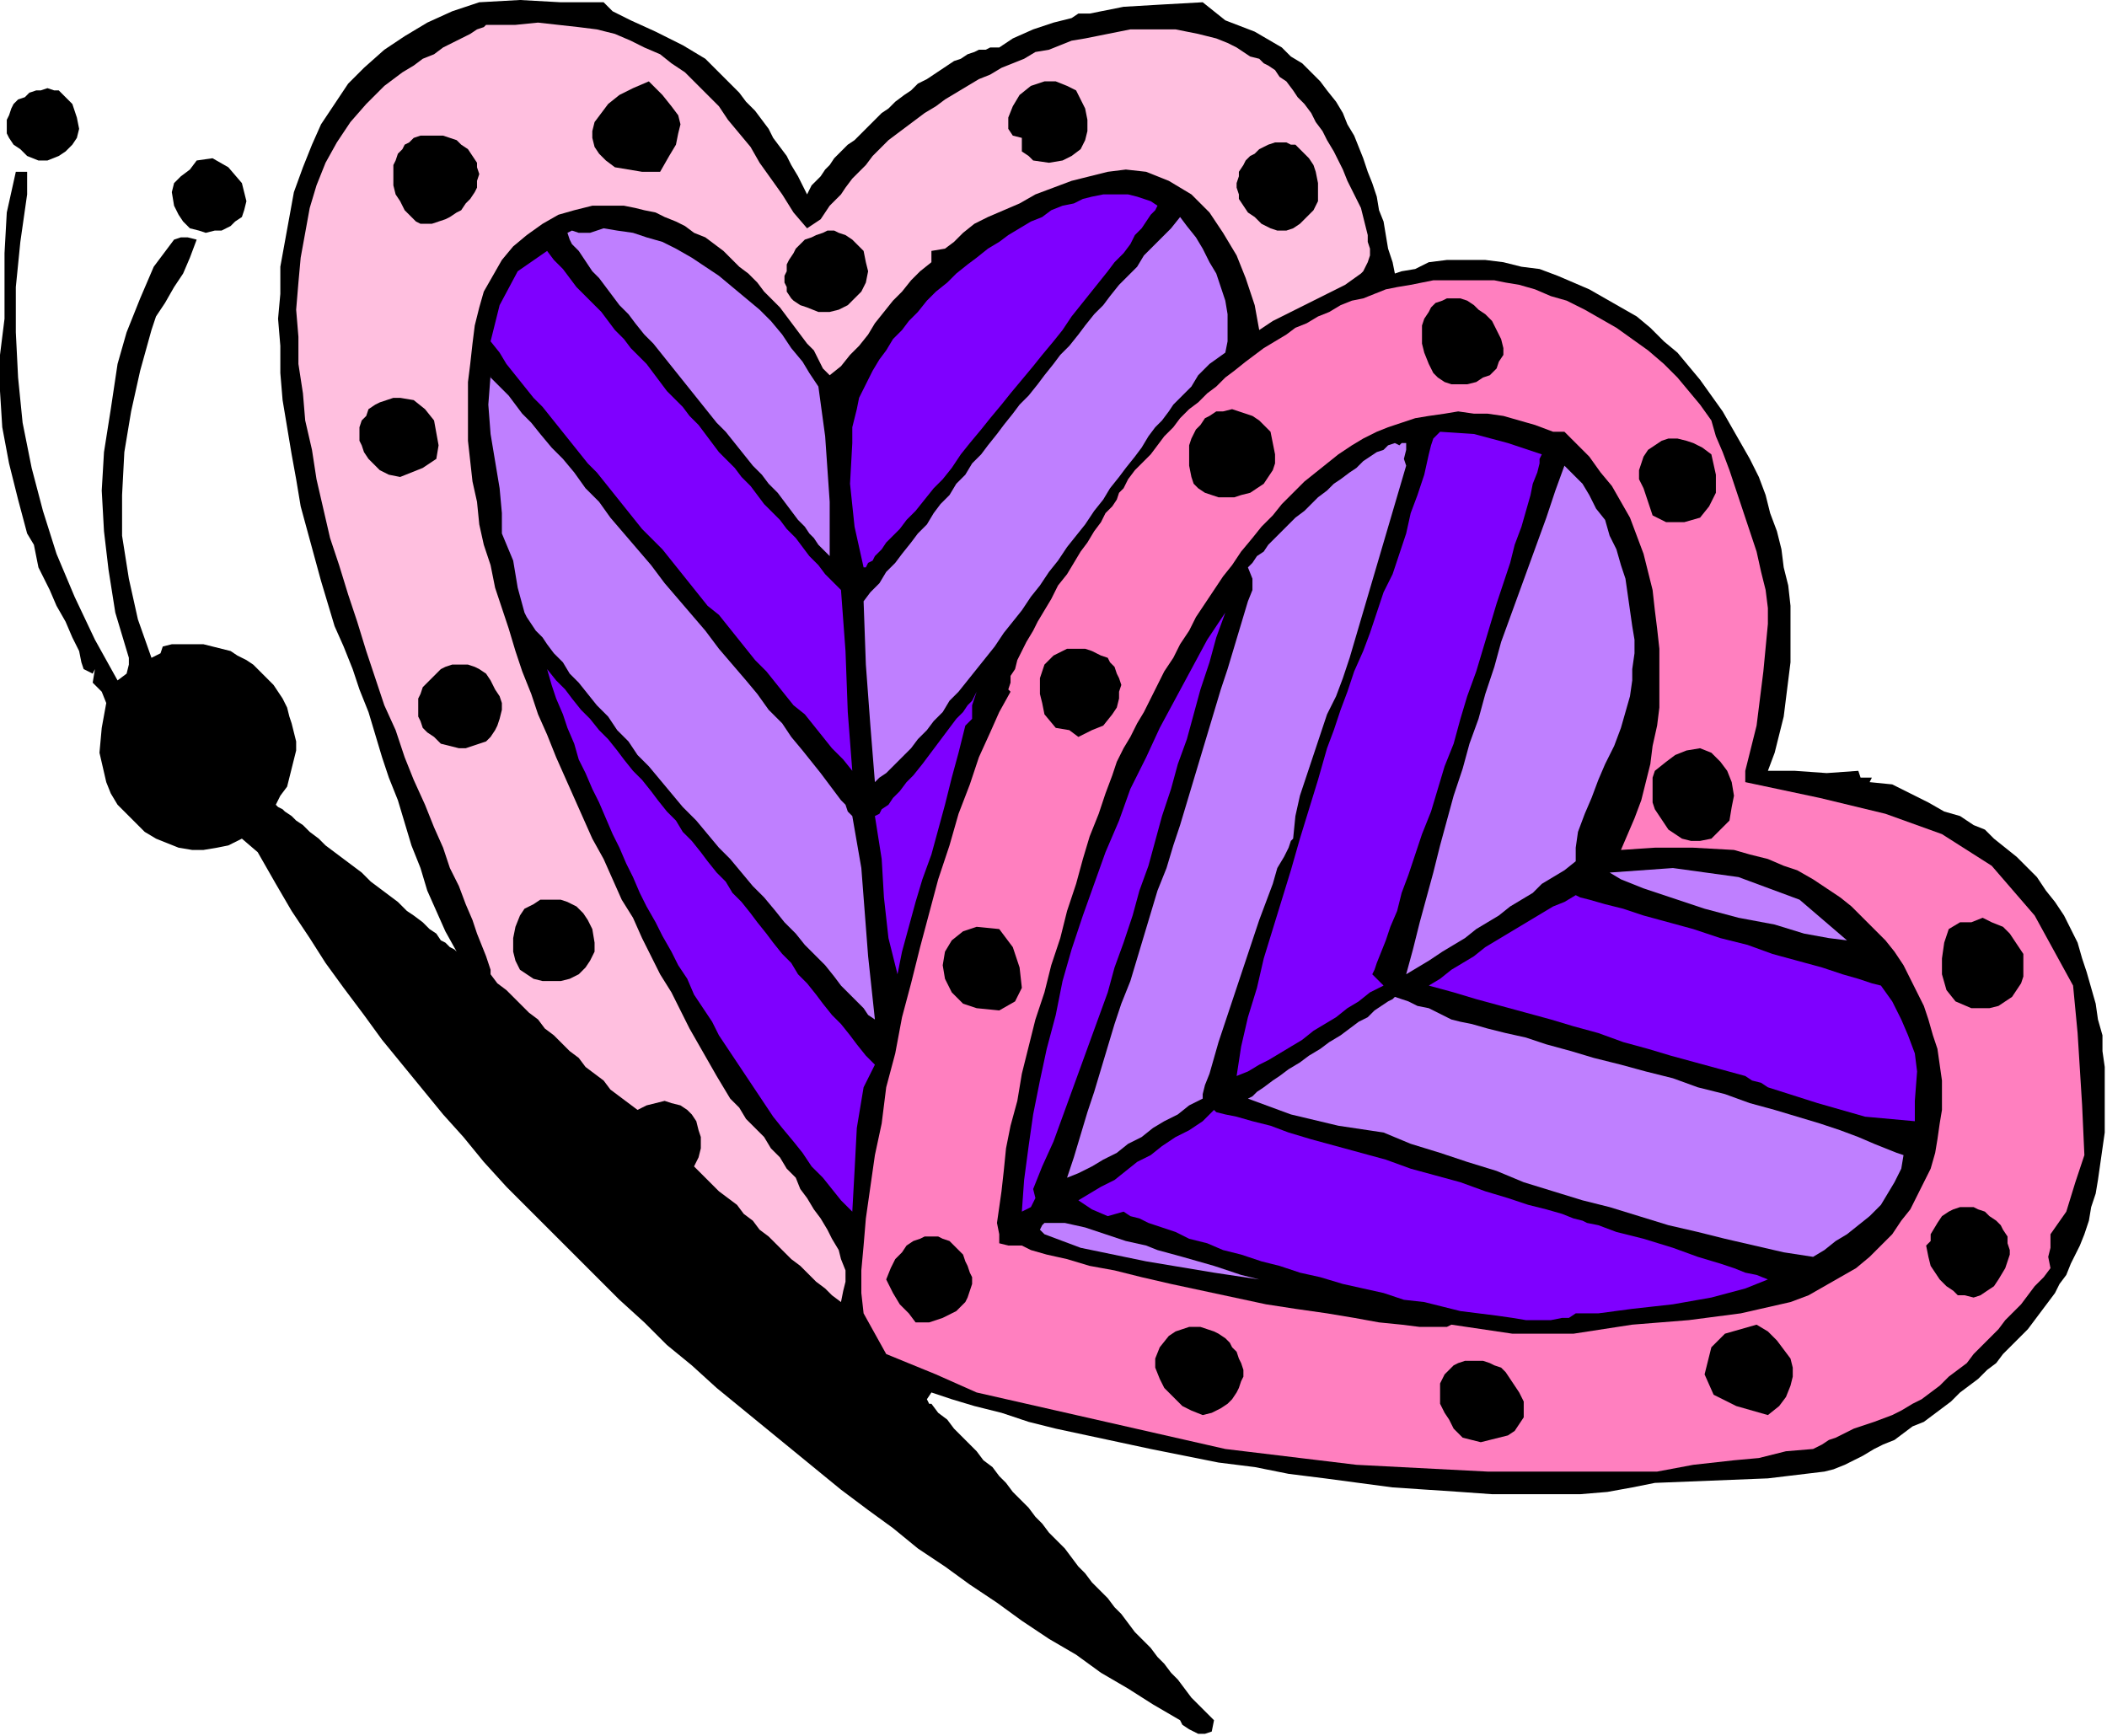 <?xml version="1.0" encoding="UTF-8" standalone="no"?>
<svg
   xmlns:dc="http://purl.org/dc/elements/1.1/"
   xmlns:cc="http://creativecommons.org/ns#"
   xmlns:rdf="http://www.w3.org/1999/02/22-rdf-syntax-ns#"
   xmlns:svg="http://www.w3.org/2000/svg"
   xmlns="http://www.w3.org/2000/svg"
   xmlns:sodipodi="http://sodipodi.sourceforge.net/DTD/sodipodi-0.dtd"
   xmlns:inkscape="http://www.inkscape.org/namespaces/inkscape"
   version="1.0"
   width="157.819mm"
   height="130.048mm"
   id="svg89"
   sodipodi:docname="SESSG120.WMF">
  <sodipodi:namedview
     pagecolor="#ffffff"
     bordercolor="#666666"
     borderopacity="1"
     objecttolerance="10"
     gridtolerance="10"
     guidetolerance="10"
     inkscape:pageopacity="0"
     inkscape:pageshadow="2"
     inkscape:window-width="640"
     inkscape:window-height="480"
     id="namedview91" />
  <defs
     id="defs3">
    <pattern
       id="WMFhbasepattern"
       patternUnits="userSpaceOnUse"
       width="6"
       height="6"
       x="0"
       y="0" />
  </defs>
  <path
     style="fill:#000000;fill-rule:evenodd;fill-opacity:1;stroke:none;"
     d="  M 228.48,55.04   L 229.12,53.76   L 229.76,52.48   L 231.04,51.2   L 232.32,49.92   L 233.6,48   L 234.88,46.72   L 236.16,44.8   L 238.08,42.88   L 240,40.96   L 241.92,39.68   L 243.84,37.76   L 245.76,35.84   L 247.68,33.92   L 249.6,32   L 251.52,30.72   L 253.44,28.8   L 256,26.88   L 257.92,25.6   L 259.84,23.68   L 262.4,22.4   L 264.32,21.12   L 266.24,19.84   L 268.16,18.56   L 270.08,17.28   L 272,16.64   L 273.92,15.36   L 275.84,14.72   L 277.12,14.08   L 279.04,14.08   L 280.32,13.44   L 281.6,13.44   L 282.88,13.44   L 282.88,13.44   L 286.72,10.88   L 292.48,8.32   L 298.24,6.4   L 303.36,5.12   L 305.28,3.84   L 305.28,3.84   L 308.48,3.84   L 318.08,1.92   L 328.96,1.28   L 340.48,0.64   L 340.48,0.64   L 346.88,5.76   L 355.2,8.96   L 362.88,13.44   L 362.88,13.44   L 365.44,16   L 368.64,17.92   L 371.2,20.48   L 373.76,23.04   L 375.68,25.6   L 378.24,28.8   L 380.16,32   L 381.44,35.2   L 383.36,38.4   L 384.64,41.6   L 385.92,44.8   L 387.2,48.64   L 388.48,51.84   L 389.76,55.68   L 390.4,59.52   L 391.68,62.72   L 392.32,66.56   L 392.96,70.4   L 394.24,74.24   L 394.88,77.44   L 394.88,77.44   L 396.8,76.8   L 400.64,76.16   L 404.48,74.24   L 404.48,74.24   L 409.6,73.6   L 415.36,73.6   L 420.48,73.6   L 425.6,74.24   L 430.72,75.52   L 435.84,76.16   L 440.96,78.08   L 445.44,80   L 449.92,81.92   L 454.4,84.48   L 458.88,87.04   L 463.36,89.6   L 467.2,92.8   L 471.04,96.64   L 474.88,99.84   L 478.08,103.68   L 481.28,107.52   L 484.48,112   L 487.68,116.48   L 490.24,120.96   L 492.8,125.44   L 495.36,129.92   L 497.92,135.04   L 499.84,140.16   L 501.12,145.28   L 503.04,150.4   L 504.32,155.52   L 504.96,160.64   L 506.24,165.76   L 506.88,171.52   L 506.88,176.64   L 506.88,181.76   L 506.88,187.52   L 506.24,192.64   L 505.6,197.76   L 504.96,202.88   L 503.68,208   L 502.4,213.12   L 500.48,218.24   L 500.48,218.24   L 508.16,218.24   L 517.12,218.88   L 526.08,218.24   L 526.08,218.24   L 526.72,220.16   L 528.64,220.16   L 529.92,220.16   L 529.28,221.44   L 529.28,221.44   L 535.68,222.08   L 540.8,224.64   L 545.92,227.2   L 550.4,229.76   L 554.88,231.04   L 554.88,231.04   L 558.72,233.6   L 561.92,234.88   L 564.48,237.44   L 564.48,237.44   L 567.68,240   L 570.88,242.56   L 574.08,245.76   L 576.64,248.32   L 579.2,252.16   L 581.76,255.36   L 584.32,259.2   L 586.24,263.04   L 588.16,266.88   L 589.44,271.36   L 590.72,275.2   L 592,279.68   L 593.28,284.16   L 593.92,288.64   L 595.2,293.12   L 595.2,297.6   L 595.84,302.08   L 595.84,307.2   L 595.84,311.68   L 595.84,316.16   L 595.84,320.64   L 595.2,325.12   L 594.56,329.6   L 593.92,334.08   L 593.28,337.92   L 592,341.76   L 591.36,345.6   L 590.08,349.44   L 590.08,349.44   L 588.8,352.64   L 587.52,355.2   L 586.24,357.76   L 584.96,360.96   L 583.04,363.52   L 581.76,366.08   L 579.84,368.64   L 577.92,371.2   L 576,373.76   L 574.08,376.32   L 571.52,378.88   L 569.6,380.8   L 567.04,383.36   L 565.12,385.92   L 562.56,387.84   L 560,390.4   L 557.44,392.32   L 554.88,394.24   L 552.32,396.8   L 549.76,398.72   L 547.2,400.64   L 544.64,402.56   L 541.44,403.84   L 538.88,405.76   L 536.32,407.68   L 533.12,408.96   L 530.56,410.24   L 527.36,412.16   L 524.8,413.44   L 522.24,414.72   L 519.04,416   L 516.48,416.64   L 516.48,416.64   L 500.48,418.56   L 484.48,419.2   L 468.48,419.84   L 468.48,419.84   L 462.08,421.12   L 455.04,422.4   L 447.36,423.04   L 439.68,423.04   L 431.36,423.04   L 422.4,423.04   L 413.44,422.4   L 403.84,421.76   L 394.24,421.12   L 384.64,419.84   L 375.04,418.56   L 364.8,417.28   L 355.2,415.36   L 344.96,414.08   L 335.36,412.16   L 325.76,410.24   L 316.8,408.32   L 307.84,406.4   L 298.88,404.48   L 291.2,402.56   L 283.52,400   L 275.84,398.08   L 269.44,396.16   L 263.68,394.24   L 263.68,394.24   L 262.4,396.16   L 263.04,397.44   L 263.68,397.44   L 263.68,397.44   L 265.6,400   L 268.16,401.92   L 270.08,404.48   L 272,406.4   L 274.56,408.96   L 276.48,410.88   L 278.4,413.44   L 280.96,415.36   L 282.88,417.92   L 284.8,419.84   L 286.72,422.4   L 289.28,424.96   L 291.2,426.88   L 293.12,429.44   L 295.04,431.36   L 296.96,433.92   L 299.52,436.48   L 301.44,438.4   L 303.36,440.96   L 305.28,443.52   L 307.2,445.44   L 309.12,448   L 311.68,450.56   L 313.6,452.48   L 315.52,455.04   L 317.44,456.96   L 319.36,459.52   L 321.28,462.08   L 323.2,464   L 325.76,466.56   L 327.68,469.12   L 329.6,471.04   L 331.52,473.6   L 333.44,475.52   L 335.36,478.08   L 337.28,480.64   L 339.2,482.56   L 341.76,485.12   L 343.68,487.04   L 343.68,487.04   L 343.04,490.24   L 341.12,490.88   L 339.2,490.88   L 336.64,489.6   L 334.72,488.32   L 334.08,487.04   L 334.08,487.04   L 326.4,482.56   L 319.36,478.08   L 311.68,473.6   L 304.64,468.48   L 296.96,464   L 289.28,458.88   L 282.24,453.76   L 274.56,448.64   L 267.52,443.52   L 259.84,438.4   L 252.8,432.64   L 245.76,427.52   L 238.08,421.76   L 231.04,416   L 224,410.24   L 216.96,404.48   L 209.92,398.72   L 202.88,392.96   L 195.84,386.56   L 188.8,380.8   L 182.4,374.4   L 175.36,368   L 168.96,361.6   L 162.56,355.2   L 156.16,348.8   L 149.76,342.4   L 143.36,336   L 136.96,328.96   L 131.2,321.92   L 125.44,315.52   L 119.68,308.48   L 113.92,301.44   L 108.16,294.4   L 103.04,287.36   L 97.28,279.68   L 92.16,272.64   L 87.68,265.6   L 82.56,257.92   L 78.08,250.24   L 78.08,250.24   L 75.52,245.76   L 72.96,241.28   L 68.48,237.44   L 68.48,237.44   L 64.64,239.36   L 61.44,240   L 57.6,240.64   L 54.4,240.64   L 50.56,240   L 47.36,238.72   L 44.16,237.44   L 40.96,235.52   L 38.4,232.96   L 35.84,230.4   L 33.28,227.84   L 31.36,224.64   L 30.08,221.44   L 30.08,221.44   L 28.16,213.12   L 28.8,206.08   L 30.08,199.04   L 30.08,199.04   L 28.8,195.84   L 26.24,193.28   L 26.88,189.44   L 26.88,189.44   L 26.24,190.72   L 24.96,190.08   L 23.68,189.44   L 23.68,189.44   L 23.04,187.52   L 22.4,184.32   L 20.48,180.48   L 18.56,176   L 16,171.52   L 14.08,167.04   L 12.16,163.2   L 10.88,160.64   L 10.88,160.64   L 10.24,157.44   L 9.6,154.24   L 7.68,151.04   L 7.68,151.04   L 5.12,141.44   L 2.56,131.2   L 0.64,120.96   L 0,110.72   L 0,100.48   L 1.28,90.24   L 1.28,90.24   L 1.28,83.84   L 1.28,71.68   L 1.92,60.16   L 4.48,48.64   L 4.48,48.64   L 7.68,48.64   L 7.68,55.04   L 5.76,68.48   L 4.48,81.28   L 4.48,94.08   L 5.12,106.88   L 6.4,119.68   L 8.96,132.48   L 12.16,144.64   L 16,156.8   L 21.12,168.96   L 26.88,181.12   L 33.28,192.64   L 33.28,192.64   L 35.84,190.72   L 36.48,188.16   L 36.48,186.24   L 36.48,186.24   L 32.64,173.44   L 30.72,161.28   L 29.44,150.4   L 28.8,138.88   L 29.44,128   L 31.36,115.84   L 33.28,103.04   L 33.28,103.04   L 35.84,94.08   L 39.68,84.48   L 43.52,75.52   L 49.28,67.84   L 49.28,67.84   L 51.2,67.2   L 53.12,67.2   L 55.68,67.84   L 55.68,67.84   L 53.76,72.96   L 51.84,77.44   L 49.28,81.28   L 46.72,85.76   L 44.16,89.6   L 42.88,93.44   L 42.88,93.44   L 39.68,104.96   L 37.12,116.48   L 35.2,128   L 34.56,140.16   L 34.56,151.68   L 36.48,163.84   L 39.04,175.36   L 42.88,186.24   L 42.88,186.24   L 44.16,185.6   L 45.44,184.96   L 46.08,183.04   L 46.08,183.04   L 48.64,182.4   L 51.84,182.4   L 54.4,182.4   L 57.6,182.4   L 60.16,183.04   L 62.72,183.68   L 65.28,184.32   L 67.2,185.6   L 69.76,186.88   L 71.68,188.16   L 73.6,190.08   L 75.52,192   L 77.44,193.92   L 78.72,195.84   L 80,197.76   L 81.28,200.32   L 81.92,202.88   L 82.56,204.8   L 83.2,207.36   L 83.84,209.92   L 83.84,212.48   L 83.2,215.04   L 82.56,217.6   L 81.92,220.16   L 81.28,222.72   L 79.36,225.28   L 78.08,227.84   L 78.08,227.84   L 78.08,227.84   L 78.72,228.48   L 80,229.12   L 80.64,229.76   L 82.56,231.04   L 83.84,232.32   L 85.76,233.6   L 87.68,235.52   L 90.24,237.44   L 92.16,239.36   L 94.72,241.28   L 97.28,243.2   L 99.84,245.12   L 102.4,247.04   L 104.96,249.6   L 107.52,251.52   L 110.08,253.44   L 112.64,255.36   L 115.2,257.92   L 117.12,259.2   L 119.68,261.12   L 121.6,263.04   L 123.52,264.32   L 124.8,266.24   L 126.08,266.88   L 127.36,268.16   L 128.64,268.8   L 129.28,269.44   L 129.28,269.44   L 129.28,269.44   L 126.08,263.68   L 123.52,257.92   L 120.96,252.16   L 119.04,245.76   L 116.48,239.36   L 114.56,232.96   L 112.64,226.56   L 110.08,220.16   L 108.16,214.4   L 106.24,208   L 104.32,201.6   L 101.76,195.2   L 99.84,189.44   L 97.28,183.04   L 97.28,183.04   L 94.72,177.28   L 92.8,170.88   L 90.88,164.48   L 88.96,157.44   L 87.04,150.4   L 85.12,143.36   L 83.84,135.68   L 82.56,128.64   L 81.28,120.96   L 80,113.28   L 79.36,105.6   L 79.36,97.92   L 78.72,90.24   L 79.36,83.2   L 79.36,75.52   L 80.64,68.48   L 81.92,61.44   L 83.2,54.4   L 85.76,47.36   L 88.32,40.96   L 90.88,35.2   L 94.72,29.44   L 98.56,23.68   L 103.04,19.2   L 108.8,14.08   L 114.56,10.24   L 120.96,6.4   L 128,3.2   L 135.68,0.64   L 135.68,0.64   L 147.2,0   L 158.72,0.64   L 170.88,0.64   L 170.88,0.64   L 173.44,3.2   L 178.56,5.76   L 185.6,8.96   L 193.28,12.8   L 199.68,16.64   L 199.68,16.64   L 201.6,18.56   L 203.52,20.48   L 205.44,22.4   L 207.36,24.32   L 209.28,26.24   L 211.2,28.8   L 213.76,31.36   L 215.68,33.92   L 217.6,36.48   L 218.88,39.04   L 220.8,41.6   L 222.72,44.16   L 224,46.72   L 225.92,49.92   L 227.2,52.48   L 228.48,55.04  z "
     id="path5" />
  <path
     style="fill:#ffbfdf;fill-rule:evenodd;fill-opacity:1;stroke:none;"
     d="  M 228.48,64.64   L 232.32,62.08   L 234.88,58.24   L 238.08,55.04   L 238.08,55.04   L 239.36,53.12   L 241.28,50.56   L 243.2,48.64   L 245.12,46.72   L 247.04,44.16   L 248.96,42.24   L 251.52,39.68   L 254.08,37.76   L 256.64,35.84   L 259.2,33.92   L 261.76,32   L 264.96,30.08   L 267.52,28.16   L 270.72,26.24   L 273.92,24.32   L 277.12,22.4   L 280.32,21.12   L 283.52,19.2   L 286.72,17.92   L 289.92,16.64   L 293.12,14.72   L 296.96,14.08   L 300.16,12.8   L 303.36,11.52   L 307.2,10.88   L 310.4,10.24   L 313.6,9.6   L 316.8,8.96   L 320,8.32   L 323.2,8.32   L 326.4,8.32   L 329.6,8.32   L 332.8,8.32   L 336,8.96   L 339.2,9.6   L 341.76,10.24   L 344.32,10.88   L 347.52,12.16   L 350.08,13.44   L 350.08,13.44   L 352,14.72   L 353.92,16   L 356.48,16.64   L 356.48,16.64   L 357.76,17.92   L 359.04,18.56   L 360.96,19.84   L 362.24,21.76   L 364.16,23.04   L 366.08,25.6   L 367.36,27.52   L 369.28,29.44   L 371.2,32   L 372.48,34.56   L 374.4,37.12   L 375.68,39.68   L 377.6,42.88   L 378.88,45.44   L 380.16,48   L 381.44,51.2   L 382.72,53.76   L 384,56.32   L 385.28,58.88   L 385.92,61.44   L 386.56,64   L 387.2,66.56   L 387.2,68.48   L 387.84,70.4   L 387.84,72.32   L 387.2,74.24   L 386.56,75.52   L 385.92,76.8   L 385.28,77.44   L 385.28,77.44   L 380.8,80.64   L 375.68,83.2   L 370.56,85.76   L 365.44,88.32   L 360.32,90.88   L 356.48,93.44   L 356.48,93.44   L 355.2,86.4   L 352.64,78.72   L 350.08,72.32   L 346.24,65.92   L 342.4,60.16   L 337.28,55.04   L 330.88,51.2   L 324.48,48.64   L 324.48,48.64   L 318.72,48   L 313.6,48.64   L 308.48,49.92   L 303.36,51.2   L 298.24,53.12   L 293.12,55.04   L 288.64,57.6   L 284.16,59.52   L 279.68,61.44   L 279.68,61.44   L 275.84,63.36   L 272.64,65.92   L 270.08,68.48   L 267.52,70.4   L 263.68,71.04   L 263.68,71.04   L 263.68,74.24   L 260.48,76.8   L 257.92,79.36   L 255.36,82.56   L 252.8,85.12   L 250.24,88.32   L 247.68,91.52   L 245.76,94.72   L 243.2,97.92   L 240.64,100.48   L 238.08,103.68   L 234.88,106.24   L 234.88,106.24   L 232.96,104.32   L 231.68,101.76   L 230.4,99.2   L 228.48,97.28   L 226.56,94.72   L 224.64,92.16   L 222.72,89.6   L 220.8,87.04   L 218.88,85.12   L 216.32,82.56   L 214.4,80   L 211.84,77.44   L 209.28,75.52   L 207.36,73.6   L 204.8,71.04   L 202.24,69.12   L 199.68,67.2   L 196.48,65.92   L 193.92,64   L 191.36,62.72   L 188.16,61.44   L 185.6,60.16   L 182.4,59.52   L 179.84,58.88   L 176.64,58.24   L 173.44,58.24   L 170.88,58.24   L 167.68,58.24   L 167.68,58.24   L 162.56,59.52   L 158.08,60.8   L 153.6,63.36   L 149.12,66.56   L 145.28,69.76   L 142.08,73.6   L 139.52,78.08   L 136.96,82.56   L 135.68,87.04   L 135.68,87.04   L 134.4,92.16   L 133.76,97.28   L 133.12,103.04   L 132.48,108.16   L 132.48,113.92   L 132.48,119.68   L 132.48,124.8   L 133.12,130.56   L 133.76,136.32   L 135.04,142.08   L 135.68,148.48   L 136.96,154.24   L 138.88,160   L 140.16,166.4   L 142.08,172.16   L 144,177.92   L 145.92,184.32   L 147.84,190.08   L 150.4,196.48   L 152.32,202.24   L 154.88,208   L 157.44,214.4   L 160,220.16   L 162.56,225.92   L 165.12,231.68   L 167.68,237.44   L 170.88,243.2   L 173.44,248.96   L 176,254.72   L 179.2,259.84   L 181.76,265.6   L 184.32,270.72   L 186.88,275.84   L 190.08,280.96   L 192.64,286.08   L 195.2,291.2   L 197.76,295.68   L 200.32,300.16   L 202.88,304.64   L 202.88,304.64   L 204.8,307.84   L 206.72,311.04   L 209.28,313.6   L 211.2,316.8   L 213.76,319.36   L 216.32,321.92   L 218.24,325.12   L 220.8,327.68   L 222.72,330.88   L 225.28,333.44   L 225.28,333.44   L 226.56,336.64   L 228.48,339.2   L 230.4,342.4   L 232.32,344.96   L 234.24,348.16   L 235.52,350.72   L 237.44,353.92   L 238.08,356.48   L 239.36,359.68   L 239.36,362.88   L 238.72,365.44   L 238.08,368.64   L 238.08,368.64   L 235.52,366.72   L 233.6,364.8   L 231.04,362.88   L 229.12,360.96   L 226.56,358.4   L 224,356.48   L 222.08,354.56   L 219.52,352   L 217.6,350.08   L 215.04,348.16   L 213.12,345.6   L 210.56,343.68   L 208.64,341.12   L 206.08,339.2   L 203.52,337.28   L 200.96,334.72   L 199.04,332.8   L 196.48,330.24   L 196.48,330.24   L 197.76,327.68   L 198.4,325.12   L 198.4,321.92   L 197.76,320   L 197.12,317.44   L 195.84,315.52   L 194.56,314.24   L 192.64,312.96   L 190.08,312.32   L 188.16,311.68   L 185.6,312.32   L 183.04,312.96   L 180.48,314.24   L 180.48,314.24   L 177.92,312.32   L 175.36,310.4   L 172.8,308.48   L 170.88,305.92   L 168.32,304   L 165.76,302.08   L 163.84,299.52   L 161.28,297.6   L 159.36,295.68   L 156.8,293.12   L 154.24,291.2   L 152.32,288.64   L 149.76,286.72   L 147.84,284.8   L 145.28,282.24   L 143.36,280.32   L 140.8,278.4   L 138.88,275.84   L 138.88,275.84   L 138.88,274.56   L 138.24,272.64   L 137.6,270.72   L 136.32,267.52   L 135.04,264.32   L 133.76,260.48   L 131.84,256   L 129.92,250.88   L 127.36,245.76   L 125.44,240   L 122.88,234.24   L 120.32,227.84   L 117.12,220.8   L 114.56,214.4   L 112,206.72   L 108.8,199.68   L 106.24,192   L 103.68,184.32   L 101.12,176   L 98.56,168.32   L 96,160   L 93.44,152.32   L 91.52,144   L 89.6,135.68   L 88.32,127.36   L 86.4,119.04   L 85.76,111.36   L 84.48,103.04   L 84.48,95.36   L 83.84,87.68   L 84.48,80   L 85.12,72.96   L 86.4,65.92   L 87.68,58.88   L 89.6,52.48   L 92.16,46.08   L 95.36,40.32   L 99.2,34.56   L 103.68,29.44   L 103.68,29.44   L 104.96,28.16   L 106.88,26.24   L 108.8,24.32   L 111.36,22.4   L 113.92,20.48   L 117.12,18.56   L 119.68,16.64   L 122.88,15.36   L 125.44,13.44   L 128,12.16   L 130.56,10.88   L 133.12,9.6   L 135.04,8.32   L 136.96,7.68   L 137.6,7.04   L 138.88,7.04   L 138.88,7.04   L 138.88,7.04   L 145.92,7.04   L 152.32,6.4   L 158.08,7.04   L 163.84,7.68   L 168.96,8.32   L 174.08,9.6   L 178.56,11.52   L 182.4,13.44   L 186.88,15.36   L 190.08,17.92   L 193.92,20.48   L 197.12,23.68   L 200.32,26.88   L 203.52,30.08   L 206.08,33.92   L 209.28,37.76   L 212.48,41.6   L 215.04,46.08   L 218.24,50.56   L 221.44,55.04   L 224.64,60.16   L 228.48,64.64  z "
     id="path7" />
  <path
     style="fill:#000000;fill-rule:evenodd;fill-opacity:1;stroke:none;"
     d="  M 292.48,45.44   L 291.2,44.16   L 289.28,42.88   L 289.28,39.04   L 289.28,39.04   L 286.72,38.4   L 285.44,36.48   L 285.44,33.28   L 286.72,30.08   L 288.64,26.88   L 291.84,24.32   L 295.68,23.04   L 295.68,23.04   L 298.88,23.04   L 302.08,24.32   L 304.64,25.6   L 305.92,28.16   L 307.2,30.72   L 307.84,33.92   L 307.84,37.12   L 307.2,39.68   L 305.92,42.24   L 303.36,44.16   L 300.8,45.44   L 296.96,46.08   L 292.48,45.44  z "
     id="path9" />
  <path
     style="fill:#000000;fill-rule:evenodd;fill-opacity:1;stroke:none;"
     d="  M 186.88,48.64   L 181.76,48.64   L 177.92,48   L 174.08,47.36   L 171.52,45.44   L 169.6,43.52   L 168.32,41.6   L 167.68,39.04   L 167.68,37.12   L 168.32,34.56   L 170.24,32   L 172.16,29.44   L 175.36,26.88   L 179.2,24.96   L 183.68,23.04   L 183.68,23.04   L 187.52,26.88   L 190.08,30.08   L 192,32.64   L 192.64,35.2   L 192,37.76   L 191.36,40.96   L 189.44,44.16   L 186.88,48.64  z "
     id="path11" />
  <path
     style="fill:#000000;fill-rule:evenodd;fill-opacity:1;stroke:none;"
     d="  M 10.88,45.44   L 7.68,44.16   L 5.76,42.24   L 3.84,40.96   L 2.56,39.04   L 1.92,37.76   L 1.92,35.84   L 1.92,33.92   L 2.56,32.64   L 3.2,30.72   L 3.84,29.44   L 5.12,28.16   L 7.04,27.52   L 8.32,26.24   L 10.24,25.6   L 11.52,25.6   L 13.44,24.96   L 15.36,25.6   L 16.64,25.6   L 17.92,26.88   L 19.2,28.16   L 20.48,29.44   L 20.48,29.44   L 21.76,33.28   L 22.4,36.48   L 21.76,39.04   L 20.48,40.96   L 18.56,42.88   L 16.64,44.16   L 13.44,45.44   L 10.88,45.44  z "
     id="path13" />
  <path
     style="fill:#000000;fill-rule:evenodd;fill-opacity:1;stroke:none;"
     d="  M 132.48,42.24   L 133.76,44.16   L 135.04,46.08   L 135.04,47.36   L 135.68,49.28   L 135.04,51.2   L 135.04,53.12   L 134.4,54.4   L 133.12,56.32   L 131.84,57.6   L 130.56,59.52   L 129.28,60.16   L 127.36,61.44   L 126.08,62.08   L 124.16,62.72   L 122.24,63.36   L 120.96,63.36   L 119.04,63.36   L 117.76,62.72   L 116.48,61.44   L 116.48,61.44   L 114.56,59.52   L 113.28,56.96   L 112,55.04   L 111.36,52.48   L 111.36,50.56   L 111.36,48.64   L 111.36,46.72   L 112,45.44   L 112.64,43.52   L 113.92,42.24   L 114.56,40.96   L 115.84,40.32   L 117.12,39.04   L 119.04,38.4   L 120.32,38.4   L 122.24,38.4   L 124.16,38.4   L 125.44,38.4   L 127.36,39.04   L 129.28,39.68   L 130.56,40.96   L 132.48,42.24  z "
     id="path15" />
  <path
     style="fill:#000000;fill-rule:evenodd;fill-opacity:1;stroke:none;"
     d="  M 359.68,64.64   L 359.68,64.64   L 357.12,63.36   L 355.2,61.44   L 353.28,60.16   L 352,58.24   L 350.72,56.32   L 350.72,55.04   L 350.08,53.12   L 350.08,51.84   L 350.72,49.92   L 350.72,48.64   L 352,46.72   L 352.64,45.44   L 353.92,44.16   L 355.2,43.52   L 356.48,42.24   L 357.76,41.6   L 359.04,40.96   L 360.96,40.32   L 362.24,40.32   L 364.16,40.32   L 365.44,40.96   L 366.72,40.96   L 368,42.24   L 369.28,43.52   L 370.56,44.8   L 371.84,46.72   L 372.48,48.64   L 372.48,48.64   L 373.12,51.84   L 373.12,54.4   L 373.12,56.96   L 371.84,59.52   L 369.92,61.44   L 368,63.36   L 366.08,64.64   L 364.16,65.28   L 361.6,65.28   L 359.68,64.64  z "
     id="path17" />
  <path
     style="fill:#000000;fill-rule:evenodd;fill-opacity:1;stroke:none;"
     d="  M 55.68,45.44   L 60.16,44.8   L 64.64,47.36   L 68.48,51.84   L 68.48,51.84   L 69.12,54.4   L 69.76,56.96   L 69.12,59.52   L 68.48,61.44   L 66.56,62.72   L 65.28,64   L 62.72,65.28   L 60.8,65.28   L 58.24,65.92   L 56.32,65.28   L 53.76,64.64   L 51.84,62.72   L 50.56,60.8   L 49.28,58.24   L 49.28,58.24   L 48.64,54.4   L 49.28,51.84   L 51.2,49.92   L 53.76,48   L 55.68,45.44  z "
     id="path19" />
  <path
     style="fill:#7f00ff;fill-rule:evenodd;fill-opacity:1;stroke:none;"
     d="  M 327.68,58.24   L 327.04,59.52   L 325.76,60.8   L 324.48,62.72   L 323.2,64.64   L 321.28,66.56   L 320,69.12   L 318.08,71.68   L 315.52,74.24   L 313.6,76.8   L 311.04,80   L 308.48,83.2   L 305.92,86.4   L 303.36,89.6   L 300.8,93.44   L 298.24,96.64   L 295.04,100.48   L 292.48,103.68   L 289.28,107.52   L 286.08,111.36   L 283.52,114.56   L 280.32,118.4   L 277.76,121.6   L 274.56,125.44   L 272,128.64   L 269.44,132.48   L 266.88,135.68   L 264.32,138.24   L 261.76,141.44   L 259.2,144.64   L 256.64,147.2   L 254.72,149.76   L 252.8,151.68   L 250.88,153.6   L 249.6,155.52   L 247.68,157.44   L 247.04,158.72   L 245.76,159.36   L 245.12,160.64   L 244.48,160.64   L 244.48,160.64   L 241.92,149.12   L 240.64,136.96   L 241.28,125.44   L 241.28,125.44   L 241.28,123.52   L 241.28,120.96   L 241.92,118.4   L 242.56,115.84   L 243.2,112.64   L 244.48,110.08   L 245.76,107.52   L 247.04,104.96   L 248.96,101.76   L 250.88,99.2   L 252.8,96   L 255.36,93.44   L 257.28,90.88   L 259.84,88.32   L 262.4,85.12   L 264.96,82.56   L 268.16,80   L 270.72,77.44   L 273.92,74.88   L 276.48,72.96   L 279.68,70.4   L 282.88,68.48   L 285.44,66.56   L 288.64,64.64   L 291.84,62.72   L 295.04,61.44   L 297.6,59.52   L 300.8,58.24   L 304,57.6   L 306.56,56.32   L 309.12,55.68   L 312.32,55.04   L 314.88,55.04   L 316.8,55.04   L 319.36,55.04   L 321.92,55.68   L 323.84,56.32   L 325.76,56.96   L 327.68,58.24  z "
     id="path21" />
  <path
     style="fill:#bf7fff;fill-rule:evenodd;fill-opacity:1;stroke:none;"
     d="  M 346.88,99.84   L 342.4,103.04   L 339.2,106.24   L 337.28,109.44   L 337.28,109.44   L 334.08,112.64   L 332.16,114.56   L 330.88,116.48   L 328.96,119.04   L 327.04,120.96   L 325.12,123.52   L 323.2,126.72   L 321.28,129.28   L 318.72,132.48   L 316.8,135.04   L 314.24,138.24   L 312.32,141.44   L 309.76,144.64   L 307.2,148.48   L 304.64,151.68   L 302.08,154.88   L 299.52,158.72   L 296.96,161.92   L 294.4,165.76   L 291.84,168.96   L 289.28,172.8   L 286.72,176   L 284.16,179.2   L 281.6,183.04   L 279.04,186.24   L 276.48,189.44   L 273.92,192.64   L 271.36,195.84   L 268.8,198.4   L 266.88,201.6   L 264.32,204.16   L 262.4,206.72   L 259.84,209.28   L 257.92,211.84   L 256,213.76   L 254.08,215.68   L 252.16,217.6   L 250.88,218.88   L 248.96,220.16   L 247.68,221.44   L 247.68,221.44   L 246.4,205.44   L 245.12,188.16   L 244.48,170.24   L 244.48,170.24   L 246.4,167.68   L 248.96,165.12   L 250.88,161.92   L 253.44,159.36   L 255.36,156.8   L 257.92,153.6   L 259.84,151.04   L 262.4,148.48   L 264.32,145.28   L 266.24,142.72   L 268.8,140.16   L 270.72,136.96   L 273.28,134.4   L 275.2,131.2   L 277.76,128.64   L 279.68,126.08   L 282.24,122.88   L 284.16,120.32   L 286.72,117.12   L 288.64,114.56   L 291.2,112   L 293.76,108.8   L 295.68,106.24   L 298.24,103.04   L 300.16,100.48   L 302.72,97.92   L 305.28,94.72   L 307.2,92.16   L 309.76,88.96   L 312.32,86.4   L 314.24,83.84   L 316.8,80.64   L 319.36,78.08   L 321.92,75.52   L 323.84,72.32   L 326.4,69.76   L 328.96,67.2   L 331.52,64.64   L 334.08,61.44   L 334.08,61.44   L 336,64   L 338.56,67.2   L 340.48,70.4   L 342.4,74.24   L 344.32,77.44   L 345.6,81.28   L 346.88,85.12   L 347.52,88.96   L 347.52,92.8   L 347.52,96.64   L 346.88,99.84  z "
     id="path23" />
  <path
     style="fill:#bf7fff;fill-rule:evenodd;fill-opacity:1;stroke:none;"
     d="  M 234.88,157.44   L 234.24,156.8   L 233.6,156.16   L 232.96,155.52   L 231.68,154.24   L 230.4,152.32   L 229.12,151.04   L 227.84,149.12   L 225.92,147.2   L 224,144.64   L 222.08,142.08   L 220.16,139.52   L 217.6,136.96   L 215.68,134.4   L 213.12,131.84   L 210.56,128.64   L 208,125.44   L 205.44,122.24   L 202.88,119.68   L 200.32,116.48   L 197.76,113.28   L 195.2,110.08   L 192.64,106.88   L 190.08,103.68   L 187.52,100.48   L 184.96,97.28   L 182.4,94.72   L 179.84,91.52   L 177.92,88.96   L 175.36,86.4   L 173.44,83.84   L 171.52,81.28   L 169.6,78.72   L 167.68,76.8   L 166.4,74.88   L 165.12,72.96   L 163.84,71.04   L 162.56,69.76   L 161.92,69.12   L 161.28,67.84   L 161.28,67.84   L 160.64,65.92   L 161.92,65.28   L 163.84,65.92   L 167.04,65.92   L 170.88,64.64   L 170.88,64.64   L 174.72,65.28   L 179.2,65.92   L 183.04,67.2   L 187.52,68.48   L 191.36,70.4   L 195.84,72.96   L 199.68,75.52   L 203.52,78.08   L 207.36,81.28   L 211.2,84.48   L 215.04,87.68   L 218.24,90.88   L 221.44,94.72   L 224,98.56   L 227.2,102.4   L 229.12,105.6   L 231.68,109.44   L 231.68,109.44   L 233.6,123.52   L 234.88,142.08   L 234.88,157.44  z "
     id="path25" />
  <path
     style="fill:#000000;fill-rule:evenodd;fill-opacity:1;stroke:none;"
     d="  M 244.48,71.04   L 245.12,74.24   L 245.76,76.8   L 245.12,80   L 243.84,82.56   L 241.92,84.48   L 240,86.4   L 237.44,87.68   L 234.88,88.32   L 231.68,88.32   L 228.48,87.04   L 228.48,87.04   L 226.56,86.4   L 224.64,85.12   L 224,84.48   L 222.72,82.56   L 222.72,81.28   L 222.08,80   L 222.08,78.08   L 222.72,76.8   L 222.72,74.88   L 223.36,73.6   L 224.64,71.68   L 225.28,70.4   L 226.56,69.12   L 227.84,67.84   L 229.76,67.2   L 231.04,66.56   L 232.96,65.92   L 234.24,65.28   L 236.16,65.28   L 237.44,65.92   L 239.36,66.56   L 241.28,67.84   L 242.56,69.12   L 244.48,71.04  z "
     id="path27" />
  <path
     style="fill:#7f00ff;fill-rule:evenodd;fill-opacity:1;stroke:none;"
     d="  M 238.08,167.04   L 239.36,184.32   L 240,201.6   L 241.28,218.24   L 241.28,218.24   L 238.72,215.04   L 235.52,211.84   L 232.96,208.64   L 230.4,205.44   L 227.84,202.24   L 224.64,199.68   L 222.08,196.48   L 219.52,193.28   L 216.96,190.08   L 213.76,186.88   L 211.2,183.68   L 208.64,180.48   L 206.08,177.28   L 203.52,174.08   L 200.32,171.52   L 197.76,168.32   L 195.2,165.12   L 192.64,161.92   L 190.08,158.72   L 187.52,155.52   L 184.32,152.32   L 181.76,149.76   L 179.2,146.56   L 176.64,143.36   L 174.08,140.16   L 171.52,136.96   L 168.96,133.76   L 166.4,131.2   L 163.84,128   L 161.28,124.8   L 158.72,121.6   L 156.16,118.4   L 153.6,115.2   L 151.04,112.64   L 148.48,109.44   L 145.92,106.24   L 143.36,103.04   L 141.44,99.84   L 138.88,96.64   L 138.88,96.64   L 141.44,86.4   L 146.56,76.8   L 154.88,71.04   L 154.88,71.04   L 156.8,73.6   L 159.36,76.16   L 161.28,78.72   L 163.2,81.28   L 165.76,83.84   L 167.68,85.76   L 170.24,88.32   L 172.16,90.88   L 174.08,93.44   L 176.64,96   L 178.56,98.56   L 180.48,100.48   L 183.04,103.04   L 184.96,105.6   L 186.88,108.16   L 188.8,110.72   L 191.36,113.28   L 193.28,115.2   L 195.2,117.76   L 197.76,120.32   L 199.68,122.88   L 201.6,125.44   L 203.52,128   L 206.08,130.56   L 208,132.48   L 209.92,135.04   L 212.48,137.6   L 214.4,140.16   L 216.32,142.72   L 218.88,145.28   L 220.8,147.2   L 222.72,149.76   L 225.28,152.32   L 227.2,154.88   L 229.12,157.44   L 231.68,160   L 233.6,162.56   L 235.52,164.48   L 238.08,167.04  z "
     id="path29" />
  <path
     style="fill:#ff7fbf;fill-rule:evenodd;fill-opacity:1;stroke:none;"
     d="  M 494.08,218.24   L 494.08,221.44   L 515.2,225.92   L 533.76,230.4   L 549.76,236.16   L 563.84,245.12   L 576,259.2   L 586.88,279.04   L 586.88,279.04   L 588.16,292.48   L 589.44,312.96   L 590.08,327.04   L 590.08,327.04   L 587.52,334.72   L 584.96,343.04   L 580.48,349.44   L 580.48,349.44   L 580.48,353.28   L 579.84,355.84   L 580.48,359.04   L 580.48,359.04   L 578.56,361.6   L 576,364.16   L 574.08,366.72   L 572.16,369.28   L 570.24,371.2   L 567.68,373.76   L 565.76,376.32   L 563.2,378.88   L 561.28,380.8   L 558.72,383.36   L 556.8,385.92   L 554.24,387.84   L 551.68,389.76   L 549.12,392.32   L 546.56,394.24   L 544,396.16   L 541.44,397.44   L 538.24,399.36   L 535.68,400.64   L 535.68,400.64   L 530.56,402.56   L 524.8,404.48   L 519.68,407.04   L 519.68,407.04   L 517.76,407.68   L 515.84,408.96   L 513.28,410.24   L 513.28,410.24   L 505.6,410.88   L 497.92,412.8   L 490.88,413.44   L 490.88,413.44   L 490.88,413.44   L 479.36,414.72   L 469.12,416.64   L 458.88,416.64   L 458.88,416.64   L 421.12,416.64   L 384,414.72   L 346.88,410.24   L 346.88,410.24   L 346.88,410.24   L 276.48,394.24   L 264.96,389.12   L 250.88,383.36   L 244.48,371.84   L 244.48,371.84   L 243.84,366.08   L 243.84,359.68   L 244.48,352.64   L 245.12,344.96   L 246.4,336   L 247.68,327.04   L 249.6,318.08   L 250.88,307.84   L 253.44,298.24   L 255.36,288   L 257.92,278.4   L 260.48,268.16   L 263.04,258.56   L 265.6,248.96   L 268.8,239.36   L 271.36,230.4   L 274.56,222.08   L 277.12,214.4   L 280.32,207.36   L 282.88,201.6   L 286.08,195.84   L 286.08,195.84   L 285.44,195.2   L 286.08,193.28   L 286.08,191.36   L 287.36,189.44   L 288,186.88   L 289.28,184.32   L 290.56,181.76   L 292.48,178.56   L 293.76,176   L 295.68,172.8   L 297.6,169.6   L 299.52,165.76   L 302.08,162.56   L 304,159.36   L 305.92,156.16   L 307.84,153.6   L 309.76,150.4   L 311.68,147.84   L 312.96,145.28   L 314.88,143.36   L 316.16,141.44   L 316.8,139.52   L 318.08,138.24   L 318.08,138.24   L 319.36,135.68   L 321.28,133.12   L 323.2,131.2   L 325.76,128.64   L 327.68,126.08   L 329.6,123.52   L 332.16,120.96   L 334.08,118.4   L 336.64,115.84   L 339.2,113.92   L 341.76,111.36   L 344.32,109.44   L 346.88,106.88   L 349.44,104.96   L 352.64,102.4   L 355.2,100.48   L 357.76,98.56   L 360.96,96.64   L 364.16,94.72   L 366.72,92.8   L 369.92,91.52   L 373.12,89.6   L 376.32,88.32   L 379.52,86.4   L 382.72,85.12   L 385.92,84.48   L 389.12,83.2   L 392.32,81.92   L 395.52,81.28   L 399.36,80.64   L 402.56,80   L 405.76,79.36   L 409.6,79.36   L 412.8,79.36   L 416,79.36   L 419.84,79.36   L 423.04,79.36   L 426.24,80   L 430.08,80.64   L 430.08,80.64   L 434.56,81.92   L 439.04,83.84   L 443.52,85.12   L 448.64,87.68   L 453.12,90.24   L 457.6,92.8   L 462.08,96   L 466.56,99.2   L 471.04,103.04   L 474.88,106.88   L 478.08,110.72   L 481.28,114.56   L 484.48,119.04   L 484.48,119.04   L 485.76,123.52   L 487.68,128   L 489.6,133.12   L 491.52,138.88   L 493.44,144.64   L 495.36,150.4   L 497.28,156.16   L 498.56,161.92   L 499.84,167.04   L 500.48,172.16   L 500.48,176.64   L 500.48,176.64   L 499.2,190.08   L 497.28,205.44   L 494.08,218.24  z "
     id="path31" />
  <path
     style="fill:#000000;fill-rule:evenodd;fill-opacity:1;stroke:none;"
     d="  M 423.68,93.44   L 424.96,96   L 425.6,98.56   L 425.6,100.48   L 424.32,102.4   L 423.68,104.32   L 421.76,106.24   L 419.84,106.88   L 417.92,108.16   L 415.36,108.8   L 413.44,108.8   L 410.88,108.8   L 408.96,108.16   L 407.04,106.88   L 405.76,105.6   L 404.48,103.04   L 404.48,103.04   L 403.2,99.84   L 402.56,97.28   L 402.56,94.72   L 402.56,92.16   L 403.2,90.24   L 404.48,88.32   L 405.12,87.04   L 406.4,85.76   L 408.32,85.12   L 409.6,84.48   L 411.52,84.48   L 413.44,84.48   L 415.36,85.12   L 417.28,86.4   L 418.56,87.68   L 420.48,88.96   L 422.4,90.88   L 423.68,93.44  z "
     id="path33" />
  <path
     style="fill:#bf7fff;fill-rule:evenodd;fill-opacity:1;stroke:none;"
     d="  M 247.68,288.64   L 245.76,287.36   L 244.48,285.44   L 242.56,283.52   L 240.64,281.6   L 238.08,279.04   L 236.16,276.48   L 233.6,273.28   L 231.04,270.72   L 227.84,267.52   L 225.28,264.32   L 222.08,261.12   L 219.52,257.92   L 216.32,254.08   L 213.12,250.88   L 209.92,247.04   L 206.72,243.2   L 203.52,240   L 200.32,236.16   L 197.12,232.32   L 193.28,228.48   L 190.08,224.64   L 186.88,220.8   L 183.68,216.96   L 180.48,213.76   L 177.92,209.92   L 174.72,206.72   L 172.16,202.88   L 168.96,199.68   L 166.4,196.48   L 163.84,193.28   L 161.28,190.72   L 159.36,187.52   L 156.8,184.96   L 154.88,182.4   L 153.6,180.48   L 151.68,178.56   L 150.4,176.64   L 149.12,174.72   L 148.48,173.44   L 148.48,173.44   L 146.56,166.4   L 145.28,158.72   L 142.08,151.04   L 142.08,151.04   L 142.08,145.28   L 141.44,138.24   L 140.16,130.56   L 138.88,122.88   L 138.24,114.56   L 138.88,106.24   L 138.88,106.24   L 138.88,106.88   L 139.52,107.52   L 140.8,108.8   L 142.08,110.08   L 144,112   L 145.92,114.56   L 147.84,117.12   L 150.4,119.68   L 152.96,122.88   L 156.16,126.72   L 159.36,129.92   L 162.56,133.76   L 165.76,138.24   L 169.6,142.08   L 172.8,146.56   L 176.64,151.04   L 180.48,155.52   L 184.32,160   L 188.16,165.12   L 192,169.6   L 195.84,174.08   L 199.68,178.56   L 203.52,183.68   L 207.36,188.16   L 211.2,192.64   L 214.4,196.48   L 217.6,200.96   L 221.44,204.8   L 224,208.64   L 227.2,212.48   L 229.76,215.68   L 232.32,218.88   L 234.24,221.44   L 236.16,224   L 238.08,226.56   L 239.36,227.84   L 240,229.76   L 240.64,230.4   L 241.28,231.04   L 241.28,231.04   L 243.84,245.76   L 245.76,270.72   L 247.68,288.64  z "
     id="path35" />
  <path
     style="fill:#000000;fill-rule:evenodd;fill-opacity:1;stroke:none;"
     d="  M 122.88,119.04   L 124.16,126.08   L 123.52,129.92   L 119.68,132.48   L 113.28,135.04   L 113.28,135.04   L 110.08,134.4   L 107.52,133.12   L 105.6,131.2   L 104.32,129.92   L 103.04,128   L 102.4,126.08   L 101.76,124.8   L 101.76,122.88   L 101.76,120.96   L 102.4,119.04   L 103.68,117.76   L 104.32,115.84   L 106.24,114.56   L 107.52,113.92   L 109.44,113.28   L 111.36,112.64   L 113.28,112.64   L 113.28,112.64   L 117.12,113.28   L 120.32,115.84   L 122.88,119.04  z "
     id="path37" />
  <path
     style="fill:#000000;fill-rule:evenodd;fill-opacity:1;stroke:none;"
     d="  M 359.68,122.24   L 360.32,125.44   L 360.96,128.64   L 360.96,131.2   L 360.32,133.12   L 359.04,135.04   L 357.76,136.96   L 355.84,138.24   L 353.92,139.52   L 351.36,140.16   L 349.44,140.8   L 346.88,140.8   L 344.96,140.8   L 343.04,140.16   L 341.12,139.52   L 339.2,138.24   L 337.92,136.96   L 337.28,135.04   L 337.28,135.04   L 336.64,131.84   L 336.64,129.28   L 336.64,126.08   L 337.28,124.16   L 338.56,121.6   L 339.84,120.32   L 341.12,118.4   L 342.4,117.76   L 344.32,116.48   L 346.24,116.48   L 348.8,115.84   L 350.72,116.48   L 352.64,117.12   L 354.56,117.76   L 356.48,119.04   L 357.76,120.32   L 359.68,122.24  z "
     id="path39" />
  <path
     style="fill:#000000;fill-rule:evenodd;fill-opacity:1;stroke:none;"
     d="  M 442.88,122.24   L 446.72,126.08   L 449.92,129.28   L 453.12,133.76   L 456.32,137.6   L 458.88,142.08   L 461.44,146.56   L 463.36,151.68   L 465.28,156.8   L 466.56,161.92   L 467.84,167.04   L 468.48,172.8   L 469.12,177.92   L 469.76,183.68   L 469.76,189.44   L 469.76,194.56   L 469.76,200.32   L 469.12,205.44   L 467.84,211.2   L 467.2,216.32   L 465.92,221.44   L 464.64,226.56   L 462.72,231.68   L 460.8,236.16   L 458.88,240.64   L 458.88,240.64   L 468.48,240   L 479.36,240   L 490.88,240.64   L 490.88,240.64   L 495.36,241.92   L 500.48,243.2   L 504.96,245.12   L 508.8,246.4   L 513.28,248.96   L 517.12,251.52   L 520.96,254.08   L 524.16,256.64   L 527.36,259.84   L 530.56,263.04   L 533.76,266.24   L 536.32,269.44   L 538.88,273.28   L 540.8,277.12   L 542.72,280.96   L 544.64,284.8   L 545.92,288.64   L 547.2,293.12   L 548.48,296.96   L 549.12,301.44   L 549.76,305.92   L 549.76,309.76   L 549.76,314.24   L 549.12,318.08   L 548.48,322.56   L 547.84,326.4   L 546.56,330.88   L 544.64,334.72   L 542.72,338.56   L 540.8,342.4   L 538.24,345.6   L 535.68,349.44   L 532.48,352.64   L 529.28,355.84   L 525.44,359.04   L 520.96,361.6   L 516.48,364.16   L 512,366.72   L 506.88,368.64   L 506.88,368.64   L 492.8,371.84   L 478.08,373.76   L 462.08,375.04   L 462.08,375.04   L 445.44,377.6   L 428.16,377.6   L 410.88,375.04   L 410.88,375.04   L 409.6,375.68   L 406.4,375.68   L 401.92,375.68   L 396.8,375.04   L 390.4,374.4   L 383.36,373.12   L 375.68,371.84   L 366.72,370.56   L 358.4,369.28   L 349.44,367.36   L 340.48,365.44   L 331.52,363.52   L 323.2,361.6   L 315.52,359.68   L 308.48,358.4   L 302.08,356.48   L 296.32,355.2   L 291.84,353.92   L 289.28,352.64   L 289.28,352.64   L 285.44,352.64   L 282.88,352   L 282.88,349.44   L 282.88,349.44   L 282.24,346.24   L 282.88,341.76   L 283.52,337.28   L 284.16,331.52   L 284.8,325.12   L 286.08,318.72   L 288,311.68   L 289.28,304   L 291.2,296.32   L 293.12,288.64   L 295.68,280.96   L 297.6,273.28   L 300.16,265.6   L 302.08,257.92   L 304.64,250.24   L 306.56,243.2   L 308.48,236.8   L 311.04,230.4   L 312.96,224.64   L 314.88,219.52   L 316.16,215.68   L 318.08,211.84   L 318.08,211.84   L 320,208.64   L 321.92,204.8   L 323.84,201.6   L 325.76,197.76   L 327.68,193.92   L 329.6,190.08   L 332.16,186.24   L 334.08,182.4   L 336.64,178.56   L 338.56,174.72   L 341.12,170.88   L 343.68,167.04   L 346.24,163.2   L 348.8,160   L 351.36,156.16   L 354.56,152.32   L 357.12,149.12   L 360.32,145.92   L 362.88,142.72   L 366.08,139.52   L 369.28,136.32   L 372.48,133.76   L 375.68,131.2   L 378.88,128.64   L 382.72,126.08   L 385.92,124.16   L 389.76,122.24   L 392.96,120.96   L 396.8,119.68   L 400.64,118.4   L 404.48,117.76   L 408.96,117.12   L 412.8,116.48   L 417.28,117.12   L 421.12,117.12   L 425.6,117.76   L 430.08,119.04   L 434.56,120.32   L 439.68,122.24   L 439.68,122.24   L 442.88,122.24  z "
     id="path41" />
  <path
     style="fill:#7f00ff;fill-rule:evenodd;fill-opacity:1;stroke:none;"
     d="  M 436.48,128.64   L 435.84,129.92   L 435.84,131.2   L 435.2,133.76   L 433.92,136.96   L 433.28,140.16   L 432,144.64   L 430.72,149.12   L 428.8,154.24   L 427.52,159.36   L 425.6,165.12   L 423.68,170.88   L 421.76,177.28   L 419.84,183.68   L 417.92,190.08   L 415.36,197.12   L 413.44,203.52   L 411.52,210.56   L 408.96,216.96   L 407.04,223.36   L 405.12,229.76   L 402.56,236.16   L 400.64,241.92   L 398.72,247.68   L 396.8,252.8   L 395.52,257.92   L 393.6,262.4   L 392.32,266.24   L 391.04,269.44   L 389.76,272.64   L 389.12,274.56   L 388.48,275.84   L 388.48,275.84   L 391.68,279.04   L 387.84,280.96   L 384.64,283.52   L 381.44,285.44   L 378.24,288   L 375.04,289.92   L 371.84,291.84   L 368.64,294.4   L 365.44,296.32   L 362.24,298.24   L 359.04,300.16   L 356.48,301.44   L 353.28,303.36   L 350.08,304.64   L 350.08,304.64   L 351.36,296.32   L 353.28,288   L 355.84,279.68   L 357.76,271.36   L 360.32,263.04   L 362.88,254.72   L 365.44,246.4   L 368,237.44   L 370.56,229.12   L 373.12,220.8   L 375.68,211.84   L 375.68,211.84   L 377.6,206.72   L 379.52,200.96   L 381.44,195.84   L 383.36,190.08   L 385.92,184.32   L 387.84,179.2   L 389.76,173.44   L 391.68,167.68   L 394.24,162.56   L 396.16,156.8   L 398.08,151.04   L 399.36,145.28   L 401.28,140.16   L 403.2,134.4   L 404.48,128.64   L 404.48,128.64   L 405.12,126.08   L 405.76,124.16   L 407.68,122.24   L 407.68,122.24   L 417.28,122.88   L 426.88,125.44   L 436.48,128.64  z "
     id="path43" />
  <path
     style="fill:#000000;fill-rule:evenodd;fill-opacity:1;stroke:none;"
     d="  M 484.48,128.64   L 485.76,134.4   L 485.76,139.52   L 483.84,143.36   L 481.28,146.56   L 476.8,147.84   L 471.68,147.84   L 471.68,147.84   L 467.84,145.92   L 466.56,142.08   L 465.28,138.24   L 465.28,138.24   L 464,135.68   L 464,133.12   L 464.64,131.2   L 465.28,129.28   L 466.56,127.36   L 468.48,126.08   L 470.4,124.8   L 472.32,124.16   L 474.88,124.16   L 477.44,124.8   L 479.36,125.44   L 481.92,126.72   L 484.48,128.64  z "
     id="path45" />
  <path
     style="fill:#bf7fff;fill-rule:evenodd;fill-opacity:1;stroke:none;"
     d="  M 366.08,237.44   L 365.44,238.08   L 364.8,240   L 363.52,242.56   L 361.6,245.76   L 360.32,250.24   L 358.4,255.36   L 356.48,260.48   L 354.56,266.24   L 352.64,272   L 350.72,277.76   L 348.8,283.52   L 346.88,289.28   L 344.96,295.04   L 343.68,299.52   L 342.4,304   L 341.12,307.2   L 340.48,309.76   L 340.48,311.04   L 340.48,311.04   L 336.64,312.96   L 333.44,315.52   L 329.6,317.44   L 326.4,319.36   L 323.2,321.92   L 319.36,323.84   L 316.16,326.4   L 312.32,328.32   L 309.12,330.24   L 305.28,332.16   L 302.08,333.44   L 302.08,333.44   L 304,327.68   L 305.92,321.28   L 307.84,314.88   L 309.76,309.12   L 311.68,302.72   L 313.6,296.32   L 315.52,289.92   L 317.44,284.16   L 320,277.76   L 321.92,271.36   L 323.84,264.96   L 325.76,258.56   L 327.68,252.16   L 330.24,245.76   L 332.16,239.36   L 334.08,233.6   L 336,227.2   L 337.92,220.8   L 339.84,214.4   L 341.76,208   L 343.68,201.6   L 345.6,195.2   L 347.52,189.44   L 349.44,183.04   L 351.36,176.64   L 353.28,170.24   L 353.28,170.24   L 354.56,167.04   L 354.56,163.84   L 353.28,160.64   L 353.28,160.64   L 354.56,159.36   L 355.84,157.44   L 357.76,156.16   L 359.04,154.24   L 360.96,152.32   L 362.88,150.4   L 364.8,148.48   L 366.72,146.56   L 369.28,144.64   L 371.2,142.72   L 373.12,140.8   L 375.68,138.88   L 377.6,136.96   L 379.52,135.68   L 382.08,133.76   L 384,132.48   L 385.92,130.56   L 387.84,129.28   L 389.76,128   L 391.68,127.36   L 392.96,126.08   L 394.88,125.44   L 394.88,125.44   L 396.16,126.08   L 396.8,125.44   L 398.08,125.44   L 398.08,125.44   L 398.08,127.36   L 397.44,129.92   L 398.08,131.84   L 398.08,131.84   L 382.08,186.24   L 380.16,192   L 378.24,197.12   L 375.68,202.24   L 373.76,208   L 371.84,213.76   L 369.92,219.52   L 368,225.28   L 366.72,231.04   L 366.08,237.44  z "
     id="path47" />
  <path
     style="fill:#bf7fff;fill-rule:evenodd;fill-opacity:1;stroke:none;"
     d="  M 446.08,243.84   L 442.88,246.4   L 439.68,248.32   L 436.48,250.24   L 433.92,252.8   L 430.72,254.72   L 427.52,256.64   L 424.32,259.2   L 421.12,261.12   L 417.92,263.04   L 414.72,265.6   L 411.52,267.52   L 408.32,269.44   L 404.48,272   L 401.28,273.92   L 398.08,275.84   L 398.08,275.84   L 398.08,275.84   L 400,268.8   L 401.92,261.12   L 403.84,254.08   L 405.76,247.04   L 407.68,239.36   L 409.6,232.32   L 411.52,225.28   L 414.08,217.6   L 416,210.56   L 418.56,203.52   L 420.48,196.48   L 423.04,188.8   L 424.96,181.76   L 427.52,174.72   L 430.08,167.68   L 432.64,160.64   L 435.2,153.6   L 437.76,146.56   L 440.32,138.88   L 442.88,131.84   L 442.88,131.84   L 445.44,134.4   L 448,136.96   L 449.92,140.16   L 451.84,144   L 454.4,147.2   L 455.68,151.68   L 457.6,155.52   L 458.88,160   L 460.16,163.84   L 460.8,168.32   L 461.44,172.8   L 462.08,177.28   L 462.72,181.12   L 462.72,184.96   L 462.08,189.44   L 462.08,192.64   L 462.08,192.64   L 461.44,197.12   L 460.16,201.6   L 458.88,206.08   L 456.96,211.2   L 454.4,216.32   L 452.48,220.8   L 450.56,225.92   L 448.64,230.4   L 446.72,235.52   L 446.08,240   L 446.08,243.84  z "
     id="path49" />
  <path
     style="fill:#7f00ff;fill-rule:evenodd;fill-opacity:1;stroke:none;"
     d="  M 292.48,336.64   L 293.12,339.2   L 291.84,341.76   L 289.28,343.04   L 289.28,343.04   L 289.92,334.08   L 291.2,324.48   L 292.48,315.52   L 294.4,305.92   L 296.32,296.96   L 298.88,287.36   L 300.8,277.76   L 303.36,268.8   L 306.56,259.2   L 309.76,250.24   L 312.96,241.28   L 316.8,232.32   L 320,223.36   L 324.48,214.4   L 328.32,206.08   L 332.8,197.76   L 337.28,189.44   L 341.76,181.12   L 346.88,173.44   L 346.88,173.44   L 344.32,180.48   L 342.4,187.52   L 339.84,195.2   L 337.92,202.24   L 336,209.28   L 333.44,216.32   L 331.52,223.36   L 328.96,231.04   L 327.04,238.08   L 325.12,245.12   L 322.56,252.16   L 320.64,259.2   L 318.08,266.88   L 315.52,273.92   L 313.6,280.96   L 311.04,288   L 308.48,295.04   L 305.92,302.08   L 303.36,309.12   L 300.8,316.16   L 298.24,323.2   L 295.04,330.24   L 292.48,336.64  z "
     id="path51" />
  <path
     style="fill:#000000;fill-rule:evenodd;fill-opacity:1;stroke:none;"
     d="  M 305.28,208.64   L 302.72,206.72   L 298.88,206.08   L 295.68,202.24   L 295.68,202.24   L 295.04,199.04   L 294.4,196.48   L 294.4,193.92   L 294.4,192   L 295.04,190.08   L 295.68,188.16   L 296.96,186.88   L 298.24,185.6   L 299.52,184.96   L 300.8,184.32   L 302.08,183.68   L 304,183.68   L 305.92,183.68   L 307.2,183.68   L 309.12,184.32   L 310.4,184.96   L 311.68,185.6   L 313.6,186.24   L 314.24,187.52   L 315.52,188.8   L 316.16,190.72   L 316.8,192   L 317.44,193.92   L 316.8,195.84   L 316.8,197.76   L 316.16,200.32   L 314.88,202.24   L 314.88,202.24   L 312.32,205.44   L 309.12,206.72   L 305.28,208.64  z "
     id="path53" />
  <path
     style="fill:#000000;fill-rule:evenodd;fill-opacity:1;stroke:none;"
     d="  M 138.88,192.64   L 140.16,195.2   L 141.44,197.12   L 142.08,199.04   L 142.08,200.96   L 141.44,203.52   L 140.8,205.44   L 140.16,206.72   L 138.88,208.64   L 137.6,209.92   L 135.68,210.56   L 133.76,211.2   L 131.84,211.84   L 129.92,211.84   L 127.36,211.2   L 124.8,210.56   L 122.88,208.64   L 122.88,208.64   L 120.96,207.36   L 119.68,206.08   L 119.04,204.16   L 118.4,202.88   L 118.4,200.96   L 118.4,199.68   L 118.4,197.76   L 119.04,196.48   L 119.68,194.56   L 120.96,193.28   L 122.24,192   L 123.52,190.72   L 124.8,189.44   L 126.08,188.8   L 128,188.16   L 129.28,188.16   L 131.2,188.16   L 132.48,188.16   L 134.4,188.8   L 135.68,189.44   L 137.6,190.72   L 138.88,192.64  z "
     id="path55" />
  <path
     style="fill:#7f00ff;fill-rule:evenodd;fill-opacity:1;stroke:none;"
     d="  M 247.68,301.44   L 244.48,307.84   L 242.56,319.36   L 241.92,331.52   L 241.28,343.04   L 241.28,343.04   L 238.08,339.84   L 235.52,336.64   L 232.96,333.44   L 229.76,330.24   L 227.2,326.4   L 224.64,323.2   L 221.44,319.36   L 218.88,316.16   L 216.32,312.32   L 213.76,308.48   L 211.2,304.64   L 208.64,300.8   L 206.08,296.96   L 203.52,293.12   L 201.6,289.28   L 199.04,285.44   L 196.48,281.6   L 194.56,277.12   L 192,273.28   L 190.08,269.44   L 187.52,264.96   L 185.6,261.12   L 183.04,256.64   L 181.12,252.8   L 179.2,248.32   L 177.28,244.48   L 175.36,240   L 173.44,236.16   L 171.52,231.68   L 169.6,227.2   L 167.68,223.36   L 165.76,218.88   L 163.84,215.04   L 162.56,210.56   L 160.64,206.08   L 159.36,202.24   L 157.44,197.76   L 156.16,193.92   L 154.88,189.44   L 154.88,189.44   L 157.44,192.64   L 160,195.2   L 161.92,197.76   L 164.48,200.96   L 167.04,203.52   L 169.6,206.72   L 172.16,209.28   L 174.72,212.48   L 176.64,215.04   L 179.2,218.24   L 181.76,220.8   L 184.32,224   L 186.24,226.56   L 188.8,229.76   L 191.36,232.32   L 193.28,235.52   L 195.84,238.08   L 198.4,241.28   L 200.32,243.84   L 202.88,247.04   L 205.44,249.6   L 207.36,252.8   L 209.92,255.36   L 212.48,258.56   L 214.4,261.12   L 216.96,264.32   L 218.88,266.88   L 221.44,270.08   L 224,272.64   L 225.92,275.84   L 228.48,278.4   L 231.04,281.6   L 232.96,284.16   L 235.52,287.36   L 238.08,289.92   L 240.64,293.12   L 242.56,295.68   L 245.12,298.88   L 247.68,301.44  z "
     id="path57" />
  <path
     style="fill:#7f00ff;fill-rule:evenodd;fill-opacity:1;stroke:none;"
     d="  M 273.28,205.44   L 271.36,213.12   L 269.44,220.16   L 267.52,227.84   L 265.6,234.88   L 263.68,241.92   L 261.12,248.96   L 259.2,255.36   L 257.28,262.4   L 255.36,269.44   L 254.08,275.84   L 254.08,275.84   L 251.52,265.6   L 250.24,254.08   L 249.6,243.2   L 247.68,231.04   L 247.68,231.04   L 247.68,231.04   L 248.96,230.4   L 249.6,229.12   L 251.52,227.84   L 252.8,225.92   L 254.72,224   L 256.64,221.44   L 258.56,219.52   L 261.12,216.32   L 263.04,213.76   L 264.96,211.2   L 266.88,208.64   L 268.8,206.08   L 270.72,203.52   L 272.64,201.6   L 273.92,199.68   L 275.2,198.4   L 275.84,197.12   L 276.48,195.84   L 276.48,195.84   L 275.2,199.68   L 275.2,203.52   L 273.28,205.44  z "
     id="path59" />
  <path
     style="fill:#000000;fill-rule:evenodd;fill-opacity:1;stroke:none;"
     d="  M 468.48,218.24   L 471.68,215.68   L 474.24,213.76   L 477.44,212.48   L 481.28,211.84   L 481.28,211.84   L 484.48,213.12   L 487.04,215.68   L 488.96,218.24   L 490.24,221.44   L 490.88,225.28   L 490.24,228.48   L 489.6,232.32   L 487.04,234.88   L 484.48,237.44   L 484.48,237.44   L 481.28,238.08   L 478.72,238.08   L 476.16,237.44   L 474.24,236.16   L 472.32,234.88   L 471.04,232.96   L 469.76,231.04   L 468.48,229.12   L 467.84,227.2   L 467.84,224.64   L 467.84,222.72   L 467.84,220.16   L 468.48,218.24  z "
     id="path61" />
  <path
     style="fill:#bf7fff;fill-rule:evenodd;fill-opacity:1;stroke:none;"
     d="  M 522.88,266.24   L 517.76,265.6   L 510.72,264.32   L 502.4,261.76   L 492.16,259.84   L 482.56,257.28   L 472.96,254.08   L 465.28,251.52   L 458.88,248.96   L 455.68,247.04   L 455.68,247.04   L 473.6,245.76   L 492.16,248.32   L 509.44,254.72   L 522.88,266.24  z "
     id="path63" />
  <path
     style="fill:#7f00ff;fill-rule:evenodd;fill-opacity:1;stroke:none;"
     d="  M 532.48,279.04   L 535.68,283.52   L 538.24,288.64   L 540.16,293.12   L 542.08,298.24   L 542.08,298.24   L 542.72,303.36   L 542.08,311.68   L 542.08,317.44   L 542.08,317.44   L 528,316.16   L 514.56,312.32   L 500.48,307.84   L 500.48,307.84   L 498.56,306.56   L 496,305.92   L 494.08,304.64   L 494.08,304.64   L 487.04,302.72   L 480,300.8   L 472.96,298.88   L 466.56,296.96   L 459.52,295.04   L 452.48,292.48   L 445.44,290.56   L 439.04,288.64   L 432,286.72   L 424.96,284.8   L 417.92,282.88   L 411.52,280.96   L 404.48,279.04   L 404.48,279.04   L 407.68,277.12   L 410.88,274.56   L 414.08,272.64   L 417.28,270.72   L 420.48,268.16   L 423.68,266.24   L 426.88,264.32   L 430.08,262.4   L 433.28,260.48   L 436.48,258.56   L 439.68,256.64   L 442.88,255.36   L 446.08,253.44   L 446.08,253.44   L 447.36,254.08   L 449.92,254.72   L 454.4,256   L 459.52,257.28   L 465.28,259.2   L 472.32,261.12   L 479.36,263.04   L 487.04,265.6   L 494.72,267.52   L 501.76,270.08   L 508.8,272   L 515.84,273.92   L 521.6,275.84   L 526.08,277.12   L 529.92,278.4   L 532.48,279.04  z "
     id="path65" />
  <path
     style="fill:#000000;fill-rule:evenodd;fill-opacity:1;stroke:none;"
     d="  M 167.68,263.04   L 168.32,266.88   L 168.32,269.44   L 167.04,272   L 165.76,273.92   L 163.84,275.84   L 161.28,277.12   L 158.72,277.76   L 156.16,277.76   L 153.6,277.76   L 151.04,277.12   L 149.12,275.84   L 147.2,274.56   L 145.92,272   L 145.28,269.44   L 145.28,269.44   L 145.28,265.6   L 145.92,262.4   L 147.2,259.2   L 148.48,257.28   L 151.04,256   L 152.96,254.72   L 155.52,254.72   L 158.72,254.72   L 160.64,255.36   L 163.2,256.64   L 165.12,258.56   L 166.4,260.48   L 167.68,263.04  z "
     id="path67" />
  <path
     style="fill:#000000;fill-rule:evenodd;fill-opacity:1;stroke:none;"
     d="  M 561.28,259.84   L 563.84,261.12   L 567.04,262.4   L 568.96,264.32   L 570.24,266.24   L 571.52,268.16   L 572.8,270.08   L 572.8,272   L 572.8,274.56   L 572.8,276.48   L 572.16,278.4   L 570.88,280.32   L 569.6,282.24   L 567.68,283.52   L 565.76,284.8   L 563.2,285.44   L 560.64,285.44   L 558.08,285.44   L 558.08,285.44   L 553.6,283.52   L 551.04,280.32   L 549.76,275.84   L 549.76,271.36   L 550.4,266.88   L 551.68,263.04   L 551.68,263.04   L 554.88,261.12   L 558.08,261.12   L 561.28,259.84  z "
     id="path69" />
  <path
     style="fill:#000000;fill-rule:evenodd;fill-opacity:1;stroke:none;"
     d="  M 282.88,263.04   L 286.72,268.16   L 288.64,273.92   L 289.28,279.68   L 287.36,283.52   L 282.88,286.08   L 276.48,285.44   L 276.48,285.44   L 272.64,284.16   L 269.44,280.96   L 267.52,277.12   L 266.88,273.28   L 267.52,269.44   L 269.44,266.24   L 272.64,263.68   L 276.48,262.4   L 282.88,263.04  z "
     id="path71" />
  <path
     style="fill:#bf7fff;fill-rule:evenodd;fill-opacity:1;stroke:none;"
     d="  M 410.88,288.64   L 413.44,289.28   L 416.64,289.92   L 421.12,291.2   L 426.24,292.48   L 432,293.76   L 437.76,295.68   L 444.8,297.6   L 451.2,299.52   L 458.88,301.44   L 465.92,303.36   L 473.6,305.28   L 480.64,307.84   L 488.32,309.76   L 495.36,312.32   L 502.4,314.24   L 508.8,316.16   L 515.2,318.08   L 520.96,320   L 526.08,321.92   L 530.56,323.84   L 533.76,325.12   L 536.96,326.4   L 538.88,327.04   L 538.88,327.04   L 538.24,330.88   L 536.32,334.72   L 534.4,337.92   L 532.48,341.12   L 529.28,344.32   L 526.08,346.88   L 522.88,349.44   L 519.68,351.36   L 516.48,353.92   L 513.28,355.84   L 513.28,355.84   L 504.96,354.56   L 496.64,352.64   L 488.32,350.72   L 480.64,348.8   L 472.32,346.88   L 464,344.32   L 455.68,341.76   L 448,339.84   L 439.68,337.28   L 431.36,334.72   L 423.68,331.52   L 415.36,328.96   L 407.68,326.4   L 399.36,323.84   L 391.68,320.64   L 391.68,320.64   L 378.88,318.72   L 365.44,315.52   L 353.28,311.04   L 353.28,311.04   L 353.28,311.04   L 353.28,311.04   L 353.28,311.04   L 353.28,311.04   L 354.56,310.4   L 355.84,309.12   L 357.76,307.84   L 360.32,305.92   L 362.24,304.64   L 364.8,302.72   L 368,300.8   L 370.56,298.88   L 373.76,296.96   L 376.32,295.04   L 379.52,293.12   L 382.08,291.2   L 384.64,289.28   L 387.2,288   L 389.12,286.08   L 391.04,284.8   L 392.96,283.52   L 394.24,282.88   L 394.88,282.24   L 394.88,282.24   L 398.72,283.52   L 401.28,284.8   L 404.48,285.44   L 404.48,285.44   L 410.88,288.64  z "
     id="path73" />
  <path
     style="fill:#7f00ff;fill-rule:evenodd;fill-opacity:1;stroke:none;"
     d="  M 449.28,346.24   L 452.48,346.88   L 457.6,348.8   L 465.28,350.72   L 473.6,353.28   L 480.64,355.84   L 487.04,357.76   L 490.88,359.04   L 490.88,359.04   L 490.88,359.04   L 494.08,360.32   L 497.28,360.96   L 500.48,362.24   L 500.48,362.24   L 494.08,364.8   L 484.48,367.36   L 473.6,369.28   L 462.08,370.56   L 452.48,371.84   L 446.08,371.84   L 446.08,371.84   L 444.16,373.12   L 442.24,373.12   L 439.04,373.76   L 435.84,373.76   L 432,373.76   L 428.16,373.12   L 423.68,372.48   L 418.56,371.84   L 413.44,371.2   L 408.32,369.92   L 403.2,368.64   L 397.44,368   L 391.68,366.08   L 385.92,364.8   L 380.16,363.52   L 373.76,361.6   L 368,360.32   L 362.24,358.4   L 357.12,357.12   L 351.36,355.2   L 346.24,353.92   L 341.76,352   L 336.64,350.72   L 332.8,348.8   L 328.96,347.52   L 325.12,346.24   L 322.56,344.96   L 320,344.32   L 318.08,343.04   L 318.08,343.04   L 313.6,344.32   L 309.12,342.4   L 305.28,339.84   L 305.28,339.84   L 308.48,337.92   L 311.68,336   L 315.52,334.08   L 318.72,331.52   L 321.92,328.96   L 325.76,327.04   L 328.96,324.48   L 332.8,321.92   L 336.64,320   L 340.48,317.44   L 340.48,317.44   L 341.12,316.8   L 342.4,315.52   L 343.68,314.24   L 343.68,314.24   L 344.32,314.88   L 346.88,315.52   L 350.08,316.16   L 354.56,317.44   L 359.68,318.72   L 364.8,320.64   L 371.2,322.56   L 378.24,324.48   L 385.28,326.4   L 392.32,328.32   L 399.36,330.88   L 406.4,332.8   L 413.44,334.72   L 420.48,337.28   L 426.88,339.2   L 432.64,341.12   L 437.76,342.4   L 442.24,343.68   L 445.44,344.96   L 448,345.6   L 449.28,346.24  z "
     id="path75" />
  <path
     style="fill:#000000;fill-rule:evenodd;fill-opacity:1;stroke:none;"
     d="  M 545.28,352.64   L 546.56,351.36   L 546.56,349.44   L 548.48,346.24   L 548.48,346.24   L 549.76,344.32   L 551.68,343.04   L 552.96,342.4   L 554.88,341.76   L 556.8,341.76   L 558.72,341.76   L 560,342.4   L 561.92,343.04   L 563.2,344.32   L 565.12,345.6   L 566.4,346.88   L 567.04,348.16   L 568.32,350.08   L 568.32,352   L 568.96,353.92   L 568.96,355.2   L 568.32,357.12   L 567.68,359.04   L 567.68,359.04   L 565.76,362.24   L 564.48,364.16   L 562.56,365.44   L 560.64,366.72   L 558.72,367.36   L 556.16,366.72   L 554.24,366.72   L 552.96,365.44   L 551.04,364.16   L 549.12,362.24   L 547.84,360.32   L 546.56,358.4   L 545.92,355.84   L 545.28,352.64  z "
     id="path77" />
  <path
     style="fill:#bf7fff;fill-rule:evenodd;fill-opacity:1;stroke:none;"
     d="  M 324.48,352.64   L 327.68,353.92   L 334.72,355.84   L 343.68,358.4   L 351.36,360.96   L 356.48,362.24   L 356.48,362.24   L 343.68,360.32   L 324.48,357.12   L 305.92,353.28   L 295.68,349.44   L 295.68,349.44   L 294.4,348.16   L 295.04,346.88   L 295.68,346.24   L 295.68,346.24   L 301.44,346.24   L 307.2,347.52   L 312.96,349.44   L 318.72,351.36   L 324.48,352.64  z "
     id="path79" />
  <path
     style="fill:#000000;fill-rule:evenodd;fill-opacity:1;stroke:none;"
     d="  M 257.28,371.84   L 254.72,369.28   L 252.8,366.08   L 250.88,362.24   L 250.88,362.24   L 252.16,359.04   L 253.44,356.48   L 255.36,354.56   L 256.64,352.64   L 258.56,351.36   L 260.48,350.72   L 261.76,350.08   L 263.68,350.08   L 265.6,350.08   L 266.88,350.72   L 268.8,351.36   L 270.08,352.64   L 271.36,353.92   L 272.64,355.2   L 273.28,357.12   L 273.92,358.4   L 274.56,360.32   L 275.2,361.6   L 275.2,363.52   L 274.56,365.44   L 273.92,367.36   L 273.28,368.64   L 273.28,368.64   L 270.72,371.2   L 266.88,373.12   L 263.04,374.4   L 259.2,374.4   L 257.28,371.84  z "
     id="path81" />
  <path
     style="fill:#000000;fill-rule:evenodd;fill-opacity:1;stroke:none;"
     d="  M 500.48,400.64   L 491.52,398.08   L 485.12,394.88   L 482.56,389.12   L 484.48,381.44   L 484.48,381.44   L 488.32,377.6   L 492.8,376.32   L 497.28,375.04   L 497.28,375.04   L 500.48,376.96   L 503.04,379.52   L 504.96,382.08   L 506.88,384.64   L 507.52,387.2   L 507.52,389.76   L 506.88,392.32   L 505.6,395.52   L 503.68,398.08   L 500.48,400.64  z "
     id="path83" />
  <path
     style="fill:#000000;fill-rule:evenodd;fill-opacity:1;stroke:none;"
     d="  M 340.48,400.64   L 337.28,399.36   L 334.72,398.08   L 332.16,395.52   L 329.6,392.96   L 328.32,390.4   L 327.04,387.2   L 327.04,384.64   L 328.32,381.44   L 330.88,378.24   L 330.88,378.24   L 332.8,376.96   L 334.72,376.32   L 336.64,375.68   L 338.56,375.68   L 339.84,375.68   L 341.76,376.32   L 343.68,376.96   L 344.96,377.6   L 346.88,378.88   L 348.16,380.16   L 348.8,381.44   L 350.08,382.72   L 350.72,384.64   L 351.36,385.92   L 352,387.84   L 352,389.76   L 351.36,391.04   L 350.72,392.96   L 350.08,394.24   L 348.8,396.16   L 347.52,397.44   L 345.6,398.72   L 343.04,400   L 340.48,400.64  z "
     id="path85" />
  <path
     style="fill:#000000;fill-rule:evenodd;fill-opacity:1;stroke:none;"
     d="  M 414.08,407.04   L 411.52,404.48   L 410.24,401.92   L 408.96,400   L 407.68,397.44   L 407.68,395.52   L 407.68,393.6   L 407.68,391.68   L 408.32,390.4   L 408.96,389.12   L 410.24,387.84   L 411.52,386.56   L 412.8,385.92   L 414.72,385.28   L 416,385.28   L 417.92,385.28   L 419.84,385.28   L 421.76,385.92   L 423.04,386.56   L 424.96,387.2   L 426.24,388.48   L 427.52,390.4   L 428.8,392.32   L 430.08,394.24   L 430.08,394.24   L 431.36,396.8   L 431.36,399.36   L 431.36,401.28   L 430.08,403.2   L 428.8,405.12   L 426.88,406.4   L 424.32,407.04   L 421.76,407.68   L 419.2,408.32   L 416.64,407.68   L 414.08,407.04  z "
     id="path87" />
</svg>
